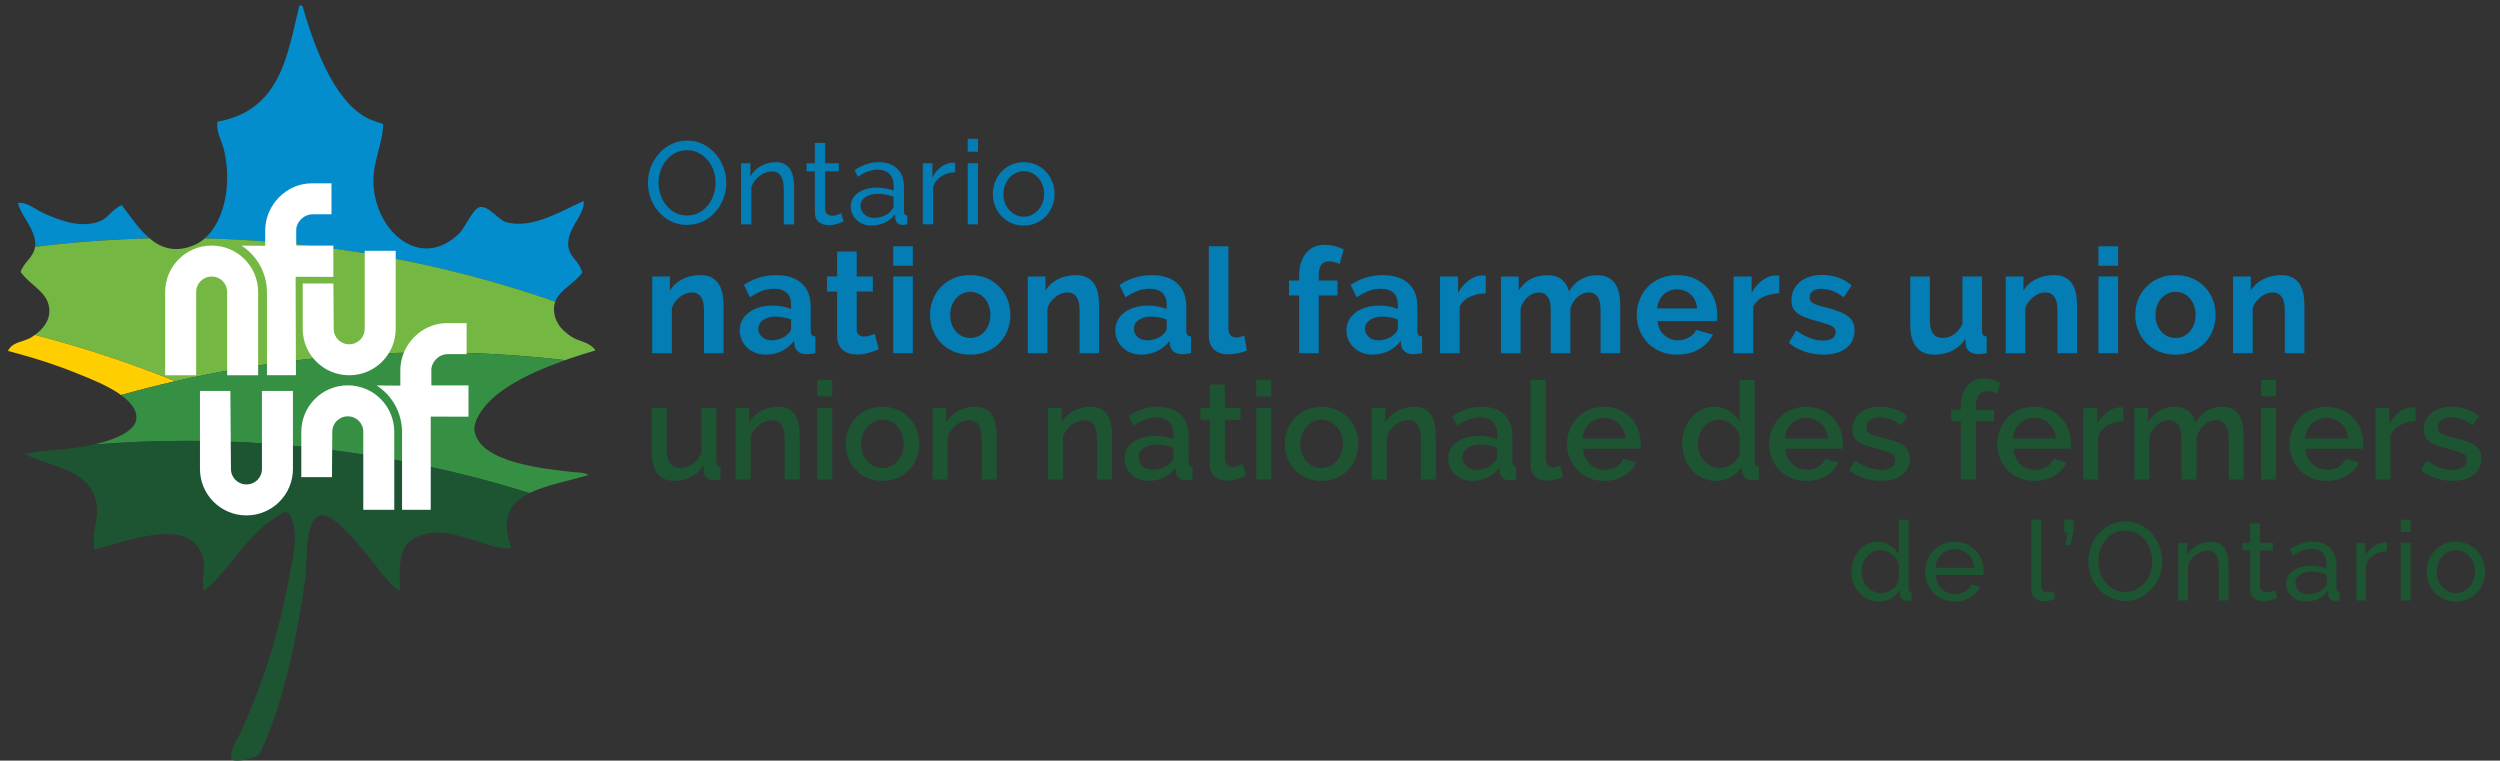 <?xml version="1.0" encoding="UTF-8"?><svg xmlns="http://www.w3.org/2000/svg" width="768" height="233.65" viewBox="0 0 768 233.65"><rect x="0" y="0" width="768" height="233.65" fill="#333333" stroke="none"/><defs><style>.cls-1{fill:#047cb4;}.cls-1,.cls-2,.cls-3,.cls-4,.cls-5,.cls-6,.cls-7{stroke-width:0px;}.cls-2{fill:#fff;}.cls-3{fill:#74b743;}.cls-4{fill:#1d5532;}.cls-5{fill:#038dcd;}.cls-6{fill:#359044;}.cls-7{fill:#ffce01;}</style></defs><g id="leaf"><path class="cls-5" d="M174.69,76.23c.56,2.91,3.02,3.81,4.1,7.17.03.11.07.21.1.32-2.55,3.54-6.98,5.29-8.33,8.96-33.84-11.78-70.01-18.57-107.65-19.45,5.99-5.22,8.47-16.68,5.85-27.36-.66-2.73-2.45-5.42-1.95-8.5,19.51-3.4,21.56-20.91,25.13-35.61.53-.2.86-.09,1.05.26,4.08,14.36,10.71,30.68,21.12,34.83,2.33.93,0,0,3.58,1.27.04,6.02-3.76,12.47-2.85,20.04,1.74,14.45,15.31,24.63,26.43,13.32,1.59-1.62,4.05-7.41,6.14-7.87,2.56-.58,5.74,3.96,8.02,4.62,8.1,2.34,17.38-3.68,23.87-6.47.54,4.43-5.75,8.72-4.63,14.48ZM37.41,63.01c-3.54,1.61-3.9,4.02-7.27,5.15-5.9,1.98-11.95-.66-15.94-2.3-3.28-1.36-6.06-4.08-8.75-3.46,1.23,3.91,4.42,7.08,5.21,10.98.11.55.18,1.12.18,1.7,0,.27-.05.5-.08.74,11.57-1.43,23.31-2.31,35.19-2.59-3.21-2.72-5.85-6.68-8.54-10.22Z"/><path class="cls-3" d="M59.63,75.31c-5.85,2.4-10.12.93-13.67-2.08-11.89.28-23.62,1.16-35.19,2.59-.42,3.24-3.59,4.81-4.43,7.75,2.09,2.82,4.97,4.55,6.86,6.82,1.23,1.48,2.05,3.18,1.95,5.57-.1,2.79-2.06,5.19-4.43,6.93,14.78,3.82,29.17,8.6,43.13,14.22,25.35-5.79,51.74-8.85,78.85-8.85,13.85,0,27.51.83,40.95,2.38.42-.15.84-.32,1.26-.46,2.75-.94,5.46-1.78,8-2.53-1.7-2.66-5.18-2.73-7.44-4.26-1.56-1.05-3.06-2.31-4.06-3.99-.41-.69-.74-1.45-.95-2.29-.12-.46-.21-.95-.25-1.46-.1-1.13.05-2.11.37-2.98-33.84-11.78-70.01-18.57-107.65-19.45-1,.87-2.1,1.59-3.29,2.09Z"/><path class="cls-7" d="M10.71,102.89c-.41.3-.82.58-1.24.84-2.08,1.26-5.77,1.27-7.01,4.09,5.31,1.4,10.4,2.87,15.75,4.8,1.87.67,3.78,1.4,5.74,2.2,3.28,1.34,9.1,3.54,13.23,6.53,5.5-1.54,11.05-2.96,16.66-4.24-13.96-5.62-28.35-10.4-43.13-14.22Z"/><path class="cls-6" d="M176.07,145.02c-8.09-.93-29.19-2.76-30.32-12.92-.26-2.32,1.69-5.52,3.68-7.8,2.98-3.42,7.51-6.36,12.62-8.88.77-.38,1.55-.75,2.35-1.11,3-1.36,6.13-2.56,9.24-3.66-13.44-1.55-27.1-2.38-40.95-2.38-27.11,0-53.5,3.07-78.85,8.85-5.61,1.28-11.16,2.7-16.66,4.24.94.68,1.79,1.4,2.51,2.16,1.31,1.4,2.16,2.92,2.23,4.58.08,1.69-.98,3.14-2.63,4.35-2.64,1.94-6.82,3.29-10.35,4.1-.04,0-.07.01-.11.02,9.36-.74,18.81-1.14,28.36-1.14,13.19,0,26.21.75,39.03,2.16,22.87,2.52,45.08,7.2,66.42,13.88,4.87-2.39,11.62-3.63,18.11-5.54-.92-.82-3.32-.75-4.68-.91Z"/><path class="cls-4" d="M162.64,151.47c-21.34-6.67-43.55-11.36-66.42-13.88-12.82-1.41-25.84-2.16-39.03-2.16-9.55,0-19.01.39-28.36,1.14-7.51,1.71-14.54,1.5-21.11,2.86,2.52,1.45,5.66,2.33,8.75,3.46,5.2,1.89,10.76,3.87,12.74,10,1.85,5.74-1.16,9.45-.3,15.98,11.48-3.13,29.42-9.9,33.23,1.82,1.47,4.5-.46,5.99.49,10.82,9.03-7.42,13.17-17.9,24.33-23.98.65-.18,1.2-.47,2.11.51,3.06,6.52.72,13.73-.39,19.98-.96,5.42-2.16,10.73-3.55,15.9-.64,2.36-1.31,4.7-2.02,7-2.49,8.07-5.43,15.77-8.66,23.02-.02.04-.03.08-.05.12-1.29,2.88-3.71,5.73-3.35,9.22,1.9,1.04,6.55-.27,8.61-1.48,1.36-2.76,2.64-5.82,3.83-9.08,2.21-6.04,4.12-12.81,5.75-19.82.69-2.99,1.33-6.03,1.91-9.07,1.1-5.72,2.01-11.47,2.72-17,.6-4.59-.45-17.54,4.71-18.49,3.9-.71,10.25,7.54,12.85,10.48,4.39,4.97,6.95,9.73,11.39,12.79-.04-7.2-.81-13.91,5.14-16.59,2.7-1.22,5.24-1.54,7.63-1.4,3.65.21,6.97,1.49,9.99,2.33,4.18,1.16,8.36,3.13,11.47,2.33-1.63-4.54-1.73-7.94-.76-10.57,1.04-2.82,3.34-4.75,6.36-6.24Z"/><path class="cls-2" d="M65.02,84.96c2.67,0,4.76,2.09,4.76,4.76v25.56s9.52,0,9.52,0v-25.56c0-7.9-6.38-14.28-14.28-14.28s-14.28,6.38-14.28,14.28v25.56s9.52,0,9.52,0v-25.56c0-2.67,2.1-4.76,4.76-4.76Z"/><path class="cls-2" d="M102.41,85.05v-9.61h-11.4s-.02-4.69-.02-4.69c0-2.48,2.24-4.92,5.1-4.92h5.74v-9.52h-5.99c-8.09,0-14.37,6.92-14.37,14.44v4.76l-7.27-.05c3.41,2.2,5.98,5.58,7.13,9.57l.15.56c.33,1.32.53,2.7.53,4.12v25.56h8.9l-.09-27.37v-2.69l-.02-.2.2.02,11.42.02Z"/><path class="cls-2" d="M80.47,144.05c0,2.67-2.09,4.76-4.76,4.76s-4.76-2.09-4.76-4.76l-.18-23.95h-9.34v23.95c0,7.9,6.38,14.28,14.28,14.28s14.28-6.38,14.28-14.28v-23.95h-9.52v23.95Z"/><path class="cls-2" d="M106.84,118.38c-7.9,0-14.28,6.38-14.28,14.28v13.92s9.42,0,9.42,0l.1-13.92c0-2.67,2.1-4.76,4.76-4.76s4.76,2.09,4.76,4.76v23.95h9.52v-23.95c0-7.9-6.38-14.28-14.28-14.28Z"/><path class="cls-2" d="M132.5,113.7c0-2.48,2.24-4.92,5.1-4.92h5.74v-9.52h-5.99c-8.09,0-14.37,6.92-14.37,14.44v4.76l-7.27-.05c3.41,2.2,5.98,5.58,7.13,9.57l.14.56c.33,1.32.53,2.7.53,4.12v23.95h8.81v-28.45l-.02-.2.2.02,11.42.02v-9.61h-11.4s-.02-4.69-.02-4.69Z"/><path class="cls-2" d="M92.99,87.08v13.92c0,7.9,6.38,14.28,14.29,14.28s14.28-6.38,14.28-14.28v-23.95h-9.52v23.95c0,2.67-2.1,4.76-4.76,4.76s-4.76-2.09-4.76-4.76l-.1-13.92h-9.42Z"/></g><g id="text_blue"><path class="cls-1" d="M211.06,69.11c-1.8,0-3.44-.37-4.91-1.1-1.48-.73-2.74-1.7-3.8-2.92-1.06-1.21-1.87-2.6-2.45-4.16-.58-1.56-.86-3.16-.86-4.79s.31-3.34.92-4.9c.61-1.56,1.46-2.94,2.54-4.14,1.08-1.2,2.36-2.15,3.83-2.86,1.48-.71,3.08-1.06,4.81-1.06s3.43.38,4.9,1.13c1.46.76,2.72,1.75,3.78,2.97,1.06,1.22,1.87,2.61,2.45,4.16s.86,3.13.86,4.73c0,1.7-.31,3.34-.92,4.9-.61,1.56-1.45,2.93-2.52,4.12s-2.34,2.14-3.82,2.84-3.08,1.06-4.81,1.06ZM202.31,56.15c0,1.3.21,2.55.63,3.76.42,1.21,1.01,2.29,1.78,3.22s1.69,1.68,2.77,2.23c1.08.55,2.28.83,3.6.83s2.59-.29,3.67-.88c1.08-.59,2-1.36,2.75-2.3.76-.95,1.33-2.02,1.73-3.22.4-1.2.59-2.41.59-3.64,0-1.3-.21-2.55-.63-3.76-.42-1.21-1.02-2.28-1.8-3.2-.78-.92-1.7-1.66-2.77-2.21-1.07-.55-2.25-.83-3.55-.83-1.37,0-2.59.29-3.67.86-1.08.58-2,1.33-2.75,2.27-.76.94-1.34,2-1.75,3.2-.41,1.2-.61,2.42-.61,3.67Z"/><path class="cls-1" d="M243.96,68.93h-3.17v-10.51c0-2.02-.31-3.48-.92-4.39-.61-.91-1.54-1.37-2.79-1.37-.65,0-1.3.13-1.94.38s-1.26.59-1.84,1.03c-.58.43-1.08.95-1.51,1.55-.43.6-.76,1.26-.97,1.98v11.34h-3.17v-18.79h2.88v4.03c.74-1.32,1.82-2.38,3.22-3.17,1.4-.79,2.93-1.19,4.59-1.19,1.08,0,1.98.2,2.7.59.72.4,1.3.95,1.73,1.66.43.71.74,1.54.92,2.5.18.96.27,2,.27,3.13v11.23Z"/><path class="cls-1" d="M259.15,68c-.19.1-.44.21-.76.34-.31.13-.67.26-1.06.4-.4.13-.83.24-1.3.32-.47.08-.95.13-1.46.13-1.15,0-2.15-.32-2.99-.95-.84-.64-1.26-1.63-1.26-2.97v-12.64h-2.56v-2.48h2.56v-6.26h3.17v6.26h4.21v2.48h-4.21v11.66c.05.7.28,1.2.68,1.51.41.31.89.47,1.44.47.62,0,1.19-.1,1.71-.31.52-.2.87-.37,1.06-.49l.76,2.52Z"/><path class="cls-1" d="M267.65,69.29c-.89,0-1.72-.15-2.48-.45-.77-.3-1.43-.71-2-1.24-.56-.53-1.01-1.15-1.33-1.85-.32-.71-.49-1.48-.49-2.32s.19-1.65.58-2.36c.38-.71.93-1.31,1.64-1.82.71-.5,1.55-.9,2.52-1.19s2.03-.43,3.19-.43c.91,0,1.84.08,2.77.25s1.76.4,2.48.68v-1.51c0-1.54-.43-2.74-1.3-3.62-.86-.88-2.09-1.31-3.67-1.31-1.9,0-3.89.73-5.98,2.2l-1.04-2.05c2.42-1.63,4.86-2.45,7.31-2.45s4.4.66,5.78,1.98c1.38,1.32,2.07,3.18,2.07,5.58v7.67c0,.74.34,1.13,1.01,1.15v2.74c-.34.05-.61.08-.83.11s-.44.04-.68.04c-.62,0-1.12-.19-1.49-.56-.37-.37-.59-.82-.67-1.35l-.07-1.33c-.84,1.13-1.9,1.99-3.19,2.57-1.28.59-2.66.88-4.12.88ZM268.48,66.92c1.13,0,2.18-.21,3.15-.63.97-.42,1.71-.98,2.21-1.67.46-.46.68-.92.68-1.4v-2.77c-1.54-.6-3.13-.9-4.79-.9s-2.87.34-3.87,1.01c-1,.67-1.49,1.55-1.49,2.63,0,.53.1,1.02.31,1.48.2.46.49.85.86,1.19.37.34.81.6,1.31.79.5.19,1.04.29,1.62.29Z"/><path class="cls-1" d="M293.42,52.91c-1.58.05-2.98.46-4.19,1.22s-2.07,1.84-2.57,3.2v11.59h-3.17v-18.79h2.95v4.36c.65-1.3,1.5-2.35,2.56-3.15,1.06-.8,2.18-1.25,3.38-1.35h.61c.17,0,.31.01.43.04v2.88Z"/><path class="cls-1" d="M297.28,46.61v-3.96h3.17v3.96h-3.17ZM297.28,68.93v-18.79h3.17v18.79h-3.17Z"/><path class="cls-1" d="M314.48,69.29c-1.42,0-2.71-.26-3.87-.79-1.16-.53-2.16-1.24-2.99-2.12-.83-.89-1.47-1.92-1.93-3.1-.46-1.18-.68-2.41-.68-3.71s.23-2.57.7-3.74c.47-1.18,1.12-2.21,1.94-3.1.83-.89,1.82-1.6,2.99-2.12,1.16-.53,2.44-.79,3.83-.79s2.68.26,3.85.79c1.18.53,2.18,1.24,3.01,2.12.83.89,1.48,1.92,1.94,3.1.47,1.18.7,2.42.7,3.74s-.23,2.53-.68,3.71c-.46,1.18-1.1,2.21-1.94,3.1-.84.89-1.84,1.6-3.01,2.12-1.16.53-2.45.79-3.87.79ZM308.26,59.61c0,.98.16,1.9.49,2.74.32.84.77,1.57,1.33,2.2.56.62,1.22,1.12,1.98,1.48s1.57.54,2.43.54,1.67-.18,2.43-.54c.76-.36,1.42-.86,2-1.49.58-.64,1.03-1.38,1.35-2.23.32-.85.49-1.77.49-2.75s-.16-1.87-.49-2.72-.77-1.6-1.35-2.23c-.58-.64-1.24-1.13-2-1.49-.76-.36-1.57-.54-2.43-.54s-1.67.19-2.43.56-1.42.88-1.98,1.51c-.56.64-1.01,1.38-1.33,2.23-.32.85-.49,1.77-.49,2.75Z"/><path class="cls-1" d="M222.29,108.5h-6.03v-13.23c0-1.89-.33-3.27-.99-4.14-.66-.87-1.58-1.3-2.75-1.3-.6,0-1.21.12-1.85.36-.63.24-1.22.58-1.78,1.01-.56.44-1.06.95-1.51,1.55-.45.6-.78,1.26-.99,1.98v13.77h-6.03v-23.58h5.44v4.37c.87-1.5,2.13-2.67,3.78-3.51,1.65-.84,3.51-1.26,5.58-1.26,1.47,0,2.67.27,3.6.81.93.54,1.65,1.25,2.16,2.11.51.87.86,1.86,1.06,2.97.19,1.11.29,2.23.29,3.38v14.71Z"/><path class="cls-1" d="M235.29,108.95c-1.14,0-2.21-.19-3.2-.56-.99-.38-1.84-.9-2.56-1.58-.72-.67-1.28-1.46-1.69-2.36-.4-.9-.61-1.89-.61-2.97s.25-2.14.74-3.08c.49-.94,1.18-1.75,2.07-2.41.88-.66,1.94-1.18,3.17-1.55,1.23-.38,2.58-.56,4.05-.56,1.05,0,2.08.09,3.08.27,1,.18,1.9.44,2.68.77v-1.35c0-1.56-.44-2.76-1.33-3.6-.89-.84-2.2-1.26-3.94-1.26-1.26,0-2.49.22-3.69.67-1.2.45-2.43,1.11-3.69,1.98l-1.84-3.83c3.03-2.01,6.3-3.01,9.81-3.01s6.02.83,7.9,2.5c1.87,1.67,2.81,4.07,2.81,7.22v7.33c0,.63.11,1.08.34,1.35s.59.42,1.1.45v5.13c-1.02.21-1.91.31-2.66.31-1.14,0-2.02-.26-2.63-.77-.62-.51-1-1.18-1.15-2.02l-.14-1.3c-1.05,1.38-2.33,2.43-3.82,3.15-1.5.72-3.1,1.08-4.81,1.08ZM237,104.54c1.02,0,1.99-.18,2.9-.54.91-.36,1.63-.84,2.14-1.44.66-.51.99-1.08.99-1.71v-2.7c-.72-.27-1.5-.49-2.34-.65-.84-.16-1.65-.25-2.43-.25-1.56,0-2.83.35-3.82,1.06-.99.71-1.49,1.6-1.49,2.68,0,1.02.39,1.87,1.17,2.54.78.68,1.74,1.01,2.88,1.01Z"/><path class="cls-1" d="M269.94,107.29c-.81.36-1.8.72-2.97,1.08-1.17.36-2.4.54-3.69.54-.84,0-1.63-.11-2.36-.31-.74-.21-1.38-.55-1.94-1.01-.56-.46-1-1.06-1.33-1.8-.33-.73-.49-1.63-.49-2.68v-13.54h-3.1v-4.64h3.1v-7.65h6.03v7.65h4.95v4.64h-4.95v11.52c0,.84.22,1.43.65,1.78.43.35.97.52,1.6.52s1.24-.1,1.85-.31c.6-.21,1.08-.39,1.44-.54l1.21,4.77Z"/><path class="cls-1" d="M274.4,81.64v-5.98h6.03v5.98h-6.03ZM274.4,108.5v-23.58h6.03v23.58h-6.03Z"/><path class="cls-1" d="M298.07,108.95c-1.92,0-3.64-.33-5.17-.99-1.53-.66-2.83-1.55-3.89-2.68-1.06-1.12-1.88-2.42-2.45-3.89-.57-1.47-.86-3.02-.86-4.64s.29-3.21.86-4.68c.57-1.47,1.39-2.77,2.45-3.89,1.06-1.12,2.36-2.02,3.89-2.68,1.53-.66,3.25-.99,5.17-.99s3.64.33,5.15.99c1.51.66,2.8,1.55,3.87,2.68,1.06,1.12,1.88,2.42,2.45,3.89.57,1.47.85,3.03.85,4.68s-.29,3.17-.85,4.64c-.57,1.47-1.38,2.77-2.43,3.89-1.05,1.12-2.34,2.02-3.87,2.68-1.53.66-3.26.99-5.18.99ZM291.9,96.76c0,1.05.16,2,.47,2.86s.75,1.6,1.31,2.23c.55.63,1.21,1.12,1.96,1.46.75.35,1.56.52,2.43.52s1.68-.17,2.43-.52c.75-.34,1.4-.83,1.96-1.46.55-.63.99-1.38,1.31-2.25.31-.87.47-1.83.47-2.88s-.16-1.96-.47-2.83c-.31-.87-.75-1.62-1.31-2.25-.56-.63-1.21-1.12-1.96-1.46-.75-.34-1.56-.52-2.43-.52s-1.68.18-2.43.54c-.75.36-1.4.85-1.96,1.48-.56.63-.99,1.38-1.31,2.25-.31.87-.47,1.82-.47,2.83Z"/><path class="cls-1" d="M337.67,108.5h-6.03v-13.23c0-1.89-.33-3.27-.99-4.14-.66-.87-1.58-1.3-2.75-1.3-.6,0-1.21.12-1.85.36-.63.24-1.22.58-1.78,1.01-.56.44-1.06.95-1.51,1.55-.45.6-.78,1.26-.99,1.98v13.77h-6.03v-23.58h5.44v4.37c.87-1.5,2.13-2.67,3.78-3.51,1.65-.84,3.51-1.26,5.58-1.26,1.47,0,2.67.27,3.6.81.93.54,1.65,1.25,2.16,2.11.51.87.86,1.86,1.06,2.97.19,1.11.29,2.23.29,3.38v14.71Z"/><path class="cls-1" d="M350.67,108.95c-1.14,0-2.21-.19-3.2-.56-.99-.38-1.84-.9-2.56-1.58-.72-.67-1.28-1.46-1.69-2.36-.4-.9-.61-1.89-.61-2.97s.25-2.14.74-3.08c.49-.94,1.18-1.75,2.07-2.41.88-.66,1.94-1.18,3.17-1.55,1.23-.38,2.58-.56,4.05-.56,1.05,0,2.08.09,3.08.27,1,.18,1.9.44,2.68.77v-1.35c0-1.56-.44-2.76-1.33-3.6-.89-.84-2.2-1.26-3.94-1.26-1.26,0-2.49.22-3.69.67-1.2.45-2.43,1.11-3.69,1.98l-1.84-3.83c3.03-2.01,6.3-3.01,9.81-3.01s6.02.83,7.9,2.5c1.87,1.67,2.81,4.07,2.81,7.22v7.33c0,.63.11,1.08.34,1.35s.59.42,1.1.45v5.13c-1.02.21-1.91.31-2.66.31-1.14,0-2.02-.26-2.63-.77-.62-.51-1-1.18-1.15-2.02l-.14-1.3c-1.05,1.38-2.33,2.43-3.82,3.15-1.5.72-3.1,1.08-4.81,1.08ZM352.38,104.54c1.02,0,1.99-.18,2.9-.54.91-.36,1.63-.84,2.14-1.44.66-.51.99-1.08.99-1.71v-2.7c-.72-.27-1.5-.49-2.34-.65-.84-.16-1.65-.25-2.43-.25-1.56,0-2.83.35-3.82,1.06-.99.71-1.49,1.6-1.49,2.68,0,1.02.39,1.87,1.17,2.54.78.68,1.74,1.01,2.88,1.01Z"/><path class="cls-1" d="M371.33,75.65h6.03v25.29c0,.87.21,1.55.63,2.02.42.48,1.02.72,1.8.72.36,0,.76-.06,1.19-.18.43-.12.85-.27,1.24-.45l.81,4.59c-.81.39-1.75.69-2.83.9s-2.06.31-2.92.31c-1.89,0-3.35-.5-4.39-1.51-1.04-1-1.55-2.44-1.55-4.3v-27.41Z"/><path class="cls-1" d="M399.09,108.5v-17.73h-3.11v-4.59h3.11v-1.44c0-2.94.71-5.27,2.12-6.98s3.33-2.56,5.76-2.56c1.92,0,3.85.47,5.8,1.4l-1.21,4.54c-.45-.24-.98-.44-1.6-.61-.62-.16-1.18-.25-1.69-.25-2.1,0-3.15,1.41-3.15,4.23v1.67h5.76v4.59h-5.76v17.73h-6.03Z"/><path class="cls-1" d="M421.68,108.95c-1.14,0-2.21-.19-3.19-.56-.99-.38-1.85-.9-2.57-1.58s-1.28-1.46-1.69-2.36c-.41-.9-.61-1.89-.61-2.97s.25-2.14.74-3.08,1.19-1.75,2.07-2.41c.88-.66,1.94-1.18,3.17-1.55,1.23-.38,2.58-.56,4.05-.56,1.05,0,2.08.09,3.08.27s1.9.44,2.68.77v-1.35c0-1.56-.44-2.76-1.33-3.6-.89-.84-2.2-1.26-3.94-1.26-1.26,0-2.49.22-3.69.67-1.2.45-2.43,1.11-3.69,1.98l-1.85-3.83c3.03-2.01,6.3-3.01,9.81-3.01s6.02.83,7.9,2.5c1.87,1.67,2.81,4.07,2.81,7.22v7.33c0,.63.11,1.08.34,1.35.23.27.59.42,1.1.45v5.13c-1.02.21-1.91.31-2.65.31-1.14,0-2.02-.26-2.63-.77-.62-.51-1-1.18-1.15-2.02l-.13-1.3c-1.05,1.38-2.33,2.43-3.83,3.15-1.5.72-3.11,1.08-4.82,1.08ZM423.39,104.54c1.02,0,1.99-.18,2.9-.54.91-.36,1.63-.84,2.14-1.44.66-.51.99-1.08.99-1.71v-2.7c-.72-.27-1.5-.49-2.34-.65-.84-.16-1.65-.25-2.43-.25-1.56,0-2.83.35-3.83,1.06-.99.71-1.49,1.6-1.49,2.68,0,1.02.39,1.87,1.17,2.54.78.68,1.74,1.01,2.88,1.01Z"/><path class="cls-1" d="M456.42,90.14c-1.83.03-3.46.38-4.91,1.06-1.44.68-2.47,1.69-3.1,3.04v14.27h-6.03v-23.58h5.54v5.04c.42-.81.91-1.54,1.48-2.18.57-.64,1.19-1.21,1.85-1.69.66-.48,1.33-.85,2-1.1.67-.25,1.33-.38,1.96-.38h.74c.16,0,.32.02.47.04v5.49Z"/><path class="cls-1" d="M497.73,108.5h-6.03v-13.23c0-1.89-.32-3.27-.97-4.14-.65-.87-1.54-1.3-2.68-1.3-1.2,0-2.33.46-3.38,1.37-1.05.92-1.8,2.11-2.25,3.58v13.73h-6.03v-13.23c0-1.89-.32-3.27-.97-4.14-.65-.87-1.54-1.3-2.68-1.3s-2.29.45-3.35,1.35c-1.07.9-1.82,2.09-2.27,3.56v13.77h-6.03v-23.58h5.45v4.37c.87-1.53,2.06-2.71,3.58-3.53,1.51-.82,3.25-1.24,5.2-1.24s3.51.48,4.59,1.44c1.08.96,1.77,2.15,2.07,3.55.96-1.62,2.17-2.86,3.64-3.71s3.15-1.28,5.04-1.28c1.44,0,2.62.27,3.56.81.93.54,1.65,1.25,2.16,2.11.51.87.86,1.86,1.06,2.97s.29,2.23.29,3.38v14.71Z"/><path class="cls-1" d="M515.23,108.95c-1.89,0-3.6-.32-5.13-.97-1.53-.64-2.83-1.52-3.92-2.63-1.08-1.11-1.91-2.4-2.5-3.87-.58-1.47-.88-3.02-.88-4.63s.29-3.26.86-4.75c.57-1.49,1.39-2.79,2.47-3.92s2.39-2.02,3.94-2.68c1.54-.66,3.28-.99,5.2-.99s3.64.33,5.15.99c1.51.66,2.8,1.55,3.87,2.66,1.07,1.11,1.88,2.4,2.43,3.87.55,1.47.83,3,.83,4.59,0,.39,0,.76-.02,1.12-.02.36-.05.66-.11.9h-18.22c.09.93.31,1.75.67,2.48.36.72.82,1.33,1.39,1.84.57.51,1.21.9,1.94,1.17.72.27,1.47.41,2.25.41,1.2,0,2.33-.29,3.4-.88,1.06-.58,1.79-1.36,2.18-2.32l5.17,1.44c-.87,1.8-2.26,3.28-4.16,4.43-1.91,1.16-4.18,1.73-6.82,1.73ZM521.35,94.73c-.15-1.77-.8-3.19-1.96-4.25-1.16-1.06-2.56-1.6-4.21-1.6-.81,0-1.57.14-2.27.43-.71.29-1.33.68-1.87,1.19-.54.51-.98,1.12-1.33,1.85-.35.72-.55,1.52-.61,2.38h12.24Z"/><path class="cls-1" d="M546.6,90.14c-1.83.03-3.46.38-4.91,1.06-1.44.68-2.47,1.69-3.1,3.04v14.27h-6.03v-23.58h5.54v5.04c.42-.81.91-1.54,1.48-2.18.57-.64,1.19-1.21,1.85-1.69.66-.48,1.33-.85,2-1.1.67-.25,1.33-.38,1.96-.38h.74c.16,0,.32.02.47.04v5.49Z"/><path class="cls-1" d="M560.19,108.95c-1.98,0-3.92-.32-5.81-.95-1.89-.63-3.51-1.53-4.86-2.7l2.25-3.78c1.44,1.02,2.84,1.79,4.21,2.32,1.37.53,2.72.79,4.07.79,1.2,0,2.14-.23,2.84-.67.69-.45,1.03-1.09,1.03-1.94s-.4-1.45-1.21-1.85c-.81-.39-2.13-.84-3.96-1.35-1.53-.42-2.83-.83-3.92-1.22-1.08-.39-1.95-.83-2.61-1.33-.66-.5-1.14-1.06-1.44-1.71-.3-.64-.45-1.42-.45-2.32,0-1.2.23-2.28.7-3.24.46-.96,1.12-1.78,1.96-2.45s1.82-1.19,2.95-1.55c1.12-.36,2.35-.54,3.67-.54,1.77,0,3.43.25,4.97.76,1.54.51,2.96,1.34,4.25,2.48l-2.43,3.65c-1.2-.9-2.36-1.56-3.49-1.98-1.12-.42-2.24-.63-3.35-.63-1.02,0-1.88.21-2.57.63-.69.42-1.04,1.1-1.04,2.02,0,.42.08.77.25,1.04.16.27.43.51.79.72.36.21.83.41,1.42.61.58.2,1.31.4,2.18.61,1.62.42,3.01.84,4.16,1.26,1.15.42,2.1.9,2.83,1.44.73.54,1.27,1.16,1.62,1.87.34.71.52,1.55.52,2.54,0,2.31-.86,4.13-2.57,5.47-1.71,1.34-4.04,2-6.97,2Z"/><path class="cls-1" d="M594.25,108.95c-2.43,0-4.28-.78-5.54-2.34-1.26-1.56-1.89-3.87-1.89-6.93v-14.76h6.03v13.46c0,3.63,1.31,5.44,3.92,5.44,1.17,0,2.3-.35,3.4-1.06,1.09-.7,1.99-1.78,2.68-3.22v-14.62h6.03v16.65c0,.63.11,1.08.34,1.35.23.27.59.42,1.1.45v5.13c-.6.12-1.1.19-1.51.23-.41.03-.77.04-1.1.04-1.08,0-1.96-.25-2.63-.74-.67-.49-1.07-1.18-1.19-2.05l-.13-1.89c-1.05,1.62-2.4,2.83-4.05,3.65s-3.46,1.22-5.44,1.22Z"/><path class="cls-1" d="M638.08,108.5h-6.03v-13.23c0-1.89-.33-3.27-.99-4.14-.66-.87-1.57-1.3-2.75-1.3-.6,0-1.21.12-1.84.36-.63.24-1.22.58-1.78,1.01-.56.44-1.06.95-1.51,1.55-.45.6-.78,1.26-.99,1.98v13.77h-6.03v-23.58h5.45v4.37c.87-1.5,2.13-2.67,3.78-3.51,1.65-.84,3.51-1.26,5.58-1.26,1.47,0,2.67.27,3.6.81.93.54,1.65,1.25,2.16,2.11.51.87.86,1.86,1.06,2.97s.29,2.23.29,3.38v14.71Z"/><path class="cls-1" d="M644.65,81.64v-5.98h6.03v5.98h-6.03ZM644.65,108.5v-23.58h6.03v23.58h-6.03Z"/><path class="cls-1" d="M668.32,108.95c-1.92,0-3.64-.33-5.17-.99s-2.83-1.55-3.89-2.68c-1.07-1.12-1.88-2.42-2.45-3.89-.57-1.47-.86-3.02-.86-4.64s.29-3.21.86-4.68c.57-1.47,1.39-2.77,2.45-3.89,1.06-1.12,2.36-2.02,3.89-2.68,1.53-.66,3.25-.99,5.17-.99s3.64.33,5.15.99c1.51.66,2.8,1.55,3.87,2.68,1.06,1.12,1.88,2.42,2.45,3.89.57,1.47.85,3.03.85,4.68s-.29,3.17-.85,4.64c-.57,1.47-1.38,2.77-2.43,3.89s-2.34,2.02-3.87,2.68c-1.53.66-3.25.99-5.17.99ZM662.16,96.76c0,1.05.16,2,.47,2.86.32.85.75,1.6,1.3,2.23.56.63,1.21,1.12,1.96,1.46.75.35,1.56.52,2.43.52s1.68-.17,2.43-.52c.75-.34,1.4-.83,1.96-1.46.55-.63.99-1.38,1.3-2.25.32-.87.47-1.83.47-2.88s-.16-1.96-.47-2.83c-.31-.87-.75-1.62-1.3-2.25-.56-.63-1.21-1.12-1.96-1.46-.75-.34-1.56-.52-2.43-.52s-1.68.18-2.43.54c-.75.36-1.4.85-1.96,1.48-.55.63-.99,1.38-1.3,2.25-.31.87-.47,1.82-.47,2.83Z"/><path class="cls-1" d="M707.92,108.5h-6.03v-13.23c0-1.89-.33-3.27-.99-4.14-.66-.87-1.57-1.3-2.75-1.3-.6,0-1.21.12-1.84.36-.63.24-1.22.58-1.78,1.01-.56.44-1.06.95-1.51,1.55-.45.6-.78,1.26-.99,1.98v13.77h-6.03v-23.58h5.45v4.37c.87-1.5,2.13-2.67,3.78-3.51,1.65-.84,3.51-1.26,5.58-1.26,1.47,0,2.67.27,3.6.81.93.54,1.65,1.25,2.16,2.11.51.87.86,1.86,1.06,2.97s.29,2.23.29,3.38v14.71Z"/></g><g id="text_green"><path class="cls-4" d="M207.16,147.73c-2.3,0-4.03-.75-5.21-2.25-1.18-1.5-1.76-3.73-1.76-6.7v-13.44h4.62v12.52c0,3.95,1.4,5.92,4.2,5.92,1.32,0,2.56-.41,3.74-1.22,1.18-.81,2.09-1.99,2.73-3.53v-13.69h4.62v16.51c0,.53.09.91.27,1.13.18.22.51.35.99.38v3.95c-.48.08-.87.14-1.18.17-.31.03-.6.04-.88.04-.84,0-1.55-.23-2.14-.69-.59-.46-.9-1.06-.92-1.79l-.08-2.18c-.98,1.6-2.25,2.81-3.82,3.63-1.57.83-3.29,1.24-5.17,1.24Z"/><path class="cls-4" d="M245.68,147.31h-4.62v-12.31c0-2.07-.33-3.58-.99-4.51-.66-.94-1.63-1.41-2.92-1.41-.67,0-1.34.13-2.02.38-.67.25-1.3.61-1.89,1.07-.59.46-1.11,1.01-1.58,1.64s-.82,1.32-1.07,2.08v13.06h-4.62v-21.97h4.2v4.41c.84-1.48,2.06-2.65,3.65-3.51s3.36-1.28,5.29-1.28c1.32,0,2.39.24,3.23.71.84.48,1.5,1.13,2,1.95.49.83.83,1.78,1.03,2.86.2,1.08.29,2.22.29,3.42v13.4Z"/><path class="cls-4" d="M251.05,121.74v-5.08h4.62v5.08h-4.62ZM251.05,147.31v-21.97h4.62v21.97h-4.62Z"/><path class="cls-4" d="M271.09,147.73c-1.74,0-3.3-.31-4.68-.92-1.39-.62-2.57-1.44-3.55-2.48-.98-1.04-1.74-2.25-2.27-3.63-.53-1.39-.8-2.84-.8-4.35s.27-2.96.8-4.35c.53-1.39,1.29-2.6,2.29-3.63.99-1.04,2.18-1.86,3.57-2.48,1.39-.62,2.93-.92,4.64-.92s3.25.31,4.64.92c1.39.62,2.58,1.44,3.57,2.48.99,1.04,1.76,2.25,2.29,3.63.53,1.39.8,2.83.8,4.35s-.27,2.96-.8,4.35c-.53,1.39-1.3,2.6-2.29,3.63-.99,1.04-2.18,1.86-3.57,2.48-1.39.62-2.93.92-4.64.92ZM264.53,136.39c0,1.06.17,2.04.5,2.94.34.9.8,1.67,1.39,2.33.59.66,1.28,1.18,2.08,1.55.8.38,1.66.57,2.58.57s1.78-.19,2.58-.57c.8-.38,1.49-.9,2.08-1.57.59-.67,1.05-1.46,1.39-2.35.34-.9.5-1.88.5-2.94s-.17-2.01-.5-2.92-.8-1.7-1.39-2.37c-.59-.67-1.28-1.2-2.08-1.58-.8-.38-1.66-.57-2.58-.57s-1.74.2-2.54.59c-.8.39-1.49.92-2.08,1.6s-1.06,1.46-1.41,2.37c-.35.91-.53,1.88-.53,2.92Z"/><path class="cls-4" d="M306.2,147.31h-4.62v-12.31c0-2.07-.33-3.58-.99-4.51-.66-.94-1.63-1.41-2.92-1.41-.67,0-1.34.13-2.02.38-.67.25-1.3.61-1.89,1.07-.59.46-1.11,1.01-1.58,1.64s-.82,1.32-1.07,2.08v13.06h-4.62v-21.97h4.2v4.41c.84-1.48,2.06-2.65,3.65-3.51s3.36-1.28,5.29-1.28c1.32,0,2.39.24,3.23.71.84.48,1.5,1.13,2,1.95.49.83.83,1.78,1.03,2.86.2,1.08.29,2.22.29,3.42v13.4Z"/><path class="cls-4" d="M341.64,147.31h-4.62v-12.31c0-2.07-.33-3.58-.99-4.51-.66-.94-1.63-1.41-2.92-1.41-.67,0-1.34.13-2.02.38-.67.25-1.3.61-1.89,1.07-.59.46-1.11,1.01-1.58,1.64s-.82,1.32-1.07,2.08v13.06h-4.62v-21.97h4.2v4.41c.84-1.48,2.06-2.65,3.65-3.51s3.36-1.28,5.29-1.28c1.32,0,2.39.24,3.23.71.84.48,1.5,1.13,2,1.95.49.83.83,1.78,1.03,2.86.2,1.08.29,2.22.29,3.42v13.4Z"/><path class="cls-4" d="M352.86,147.73c-1.06,0-2.05-.18-2.96-.53-.91-.35-1.69-.83-2.35-1.45-.66-.62-1.18-1.34-1.55-2.18s-.57-1.75-.57-2.73c0-1.04.22-1.97.67-2.81.45-.84,1.08-1.57,1.91-2.18.83-.62,1.81-1.09,2.94-1.43,1.13-.34,2.39-.5,3.76-.5,1.04,0,2.06.09,3.07.27,1.01.18,1.92.43,2.73.73v-1.51c0-1.62-.46-2.89-1.39-3.8-.92-.91-2.25-1.37-3.99-1.37-1.18,0-2.33.22-3.46.65-1.13.44-2.3,1.06-3.51,1.87l-1.43-2.94c2.83-1.9,5.77-2.86,8.82-2.86s5.38.77,7.06,2.31c1.68,1.54,2.52,3.75,2.52,6.64v7.94c0,.98.41,1.48,1.22,1.51v3.95c-.45.08-.83.14-1.15.17-.32.03-.64.04-.94.04-.9,0-1.59-.22-2.08-.67-.49-.45-.79-1.02-.9-1.72l-.13-1.39c-.98,1.29-2.19,2.28-3.63,2.96-1.44.69-2.99,1.03-4.64,1.03ZM354.12,144.33c1.12,0,2.18-.2,3.17-.61.99-.41,1.77-.97,2.33-1.7.59-.5.88-1.04.88-1.6v-2.9c-.78-.31-1.62-.54-2.5-.71-.88-.17-1.74-.25-2.58-.25-1.65,0-3,.36-4.05,1.07-1.05.71-1.58,1.66-1.58,2.83,0,1.09.41,2.01,1.22,2.75.81.74,1.85,1.11,3.11,1.11Z"/><path class="cls-4" d="M382.76,146.18c-.59.28-1.4.6-2.44.95-1.04.35-2.14.53-3.32.53-.73,0-1.41-.1-2.06-.29-.64-.2-1.21-.49-1.7-.88-.49-.39-.88-.9-1.15-1.53-.28-.63-.42-1.39-.42-2.29v-13.73h-2.9v-3.57h2.9v-7.22h4.62v7.22h4.79v3.57h-4.79v12.26c.06.79.3,1.35.74,1.7.43.35.97.53,1.62.53s1.26-.11,1.85-.34,1.02-.41,1.3-.55l.97,3.65Z"/><path class="cls-4" d="M385.95,121.74v-5.08h4.62v5.08h-4.62ZM385.95,147.31v-21.97h4.62v21.97h-4.62Z"/><path class="cls-4" d="M405.99,147.73c-1.74,0-3.3-.31-4.68-.92-1.38-.62-2.57-1.44-3.55-2.48-.98-1.04-1.74-2.25-2.27-3.63-.53-1.39-.8-2.84-.8-4.35s.27-2.96.8-4.35c.53-1.39,1.29-2.6,2.29-3.63s2.18-1.86,3.57-2.48c1.39-.62,2.93-.92,4.64-.92s3.26.31,4.64.92c1.39.62,2.58,1.44,3.57,2.48s1.76,2.25,2.29,3.63c.53,1.39.8,2.83.8,4.35s-.27,2.96-.8,4.35c-.53,1.39-1.29,2.6-2.29,3.63-.99,1.04-2.18,1.86-3.57,2.48-1.38.62-2.93.92-4.64.92ZM399.43,136.39c0,1.06.17,2.04.5,2.94.34.9.8,1.67,1.39,2.33.59.66,1.28,1.18,2.08,1.55.8.38,1.66.57,2.58.57s1.79-.19,2.58-.57c.8-.38,1.49-.9,2.08-1.57s1.05-1.46,1.39-2.35c.34-.9.5-1.88.5-2.94s-.17-2.01-.5-2.92c-.34-.91-.8-1.7-1.39-2.37s-1.28-1.2-2.08-1.58c-.8-.38-1.66-.57-2.58-.57s-1.74.2-2.54.59c-.8.39-1.49.92-2.08,1.6s-1.06,1.46-1.41,2.37c-.35.91-.53,1.88-.53,2.92Z"/><path class="cls-4" d="M441.1,147.31h-4.62v-12.31c0-2.07-.33-3.58-.99-4.51-.66-.94-1.63-1.41-2.92-1.41-.67,0-1.34.13-2.02.38s-1.3.61-1.89,1.07c-.59.46-1.11,1.01-1.58,1.64s-.82,1.32-1.07,2.08v13.06h-4.62v-21.97h4.2v4.41c.84-1.48,2.06-2.65,3.65-3.51s3.36-1.28,5.29-1.28c1.32,0,2.39.24,3.23.71.84.48,1.5,1.13,2,1.95.49.83.83,1.78,1.03,2.86.2,1.08.29,2.22.29,3.42v13.4Z"/><path class="cls-4" d="M452.31,147.73c-1.06,0-2.05-.18-2.96-.53-.91-.35-1.7-.83-2.35-1.45-.66-.62-1.18-1.34-1.55-2.18s-.57-1.75-.57-2.73c0-1.04.22-1.97.67-2.81.45-.84,1.08-1.57,1.91-2.18.83-.62,1.81-1.09,2.94-1.43s2.39-.5,3.76-.5c1.04,0,2.06.09,3.07.27,1.01.18,1.92.43,2.73.73v-1.51c0-1.62-.46-2.89-1.39-3.8s-2.25-1.37-3.99-1.37c-1.18,0-2.33.22-3.46.65-1.13.44-2.3,1.06-3.51,1.87l-1.43-2.94c2.83-1.9,5.77-2.86,8.82-2.86s5.38.77,7.06,2.31c1.68,1.54,2.52,3.75,2.52,6.64v7.94c0,.98.41,1.48,1.22,1.51v3.95c-.45.08-.83.14-1.16.17-.32.03-.64.04-.94.04-.9,0-1.59-.22-2.08-.67-.49-.45-.79-1.02-.9-1.72l-.13-1.39c-.98,1.29-2.19,2.28-3.63,2.96-1.44.69-2.99,1.03-4.64,1.03ZM453.57,144.33c1.12,0,2.18-.2,3.17-.61.99-.41,1.77-.97,2.33-1.7.59-.5.88-1.04.88-1.6v-2.9c-.78-.31-1.62-.54-2.5-.71s-1.74-.25-2.58-.25c-1.65,0-3,.36-4.05,1.07-1.05.71-1.58,1.66-1.58,2.83,0,1.09.41,2.01,1.22,2.75.81.74,1.85,1.11,3.11,1.11Z"/><path class="cls-4" d="M470.2,116.65h4.62v24.32c0,.81.21,1.45.63,1.91.42.46,1.01.69,1.76.69.31,0,.67-.06,1.07-.17.41-.11.79-.24,1.15-.38l.67,3.61c-.67.31-1.47.55-2.39.73s-1.75.27-2.48.27c-1.6,0-2.83-.43-3.72-1.3-.88-.87-1.32-2.1-1.32-3.7v-26Z"/><path class="cls-4" d="M492.76,147.73c-1.71,0-3.26-.3-4.66-.9-1.4-.6-2.6-1.42-3.59-2.46s-1.76-2.24-2.31-3.61c-.55-1.37-.82-2.83-.82-4.37s.27-3,.82-4.39,1.32-2.6,2.31-3.65c.99-1.05,2.19-1.88,3.59-2.48,1.4-.6,2.97-.9,4.7-.9s3.26.31,4.64.92c1.39.62,2.57,1.43,3.55,2.46.98,1.02,1.73,2.21,2.25,3.57.52,1.36.78,2.78.78,4.26,0,.34-.01.65-.04.95-.03.29-.06.54-.08.73h-17.6c.08.98.32,1.86.69,2.65.38.78.87,1.46,1.47,2.04.6.57,1.29,1.02,2.06,1.32.77.31,1.58.46,2.42.46.62,0,1.22-.08,1.83-.23s1.16-.38,1.66-.67c.5-.29.95-.65,1.34-1.07.39-.42.7-.88.92-1.38l3.95,1.13c-.76,1.65-2.01,3-3.76,4.05s-3.79,1.58-6.11,1.58ZM499.43,134.67c-.08-.92-.32-1.78-.69-2.56-.38-.78-.86-1.45-1.45-1.99-.59-.55-1.27-.97-2.06-1.28-.78-.31-1.61-.46-2.48-.46s-1.69.15-2.46.46c-.77.31-1.45.73-2.04,1.28-.59.55-1.06,1.21-1.43,1.99-.36.79-.59,1.64-.67,2.56h13.27Z"/><path class="cls-4" d="M527.11,147.73c-1.48,0-2.86-.3-4.12-.9-1.26-.6-2.35-1.42-3.28-2.46s-1.65-2.25-2.16-3.63c-.52-1.38-.78-2.88-.78-4.47s.25-2.99.74-4.35c.49-1.36,1.18-2.55,2.06-3.59.88-1.04,1.92-1.85,3.11-2.46,1.19-.6,2.5-.9,3.93-.9,1.76,0,3.32.43,4.66,1.28s2.39,1.94,3.15,3.25v-12.85h4.62v25.2c0,.53.09.91.27,1.13.18.22.51.35.99.38v3.95c-.48.08-.86.14-1.16.17-.29.03-.54.04-.74.04-.92,0-1.68-.24-2.27-.71s-.91-1.09-.97-1.85l-.08-1.64c-.81,1.37-1.92,2.45-3.32,3.23-1.4.78-2.95,1.18-4.66,1.18ZM528.25,143.79c.67,0,1.34-.11,2.02-.34s1.29-.53,1.85-.92c.56-.39,1.04-.85,1.45-1.38.41-.53.69-1.11.86-1.72v-5.75c-.25-.7-.61-1.34-1.07-1.93s-.99-1.09-1.58-1.51c-.59-.42-1.21-.74-1.87-.97-.66-.22-1.32-.34-2-.34-.92,0-1.77.21-2.54.63s-1.43.98-1.99,1.68c-.56.7-1,1.5-1.32,2.39-.32.9-.48,1.82-.48,2.77,0,1.01.17,1.96.53,2.86.35.9.83,1.68,1.45,2.35.62.67,1.32,1.21,2.12,1.6.8.39,1.66.59,2.58.59Z"/><path class="cls-4" d="M554.87,147.73c-1.71,0-3.26-.3-4.66-.9-1.4-.6-2.6-1.42-3.59-2.46s-1.76-2.24-2.31-3.61c-.55-1.37-.82-2.83-.82-4.37s.27-3,.82-4.39,1.32-2.6,2.31-3.65c.99-1.05,2.19-1.88,3.59-2.48,1.4-.6,2.97-.9,4.7-.9s3.26.31,4.64.92c1.39.62,2.57,1.43,3.55,2.46.98,1.02,1.73,2.21,2.25,3.57.52,1.36.78,2.78.78,4.26,0,.34-.01.65-.04.95-.03.29-.06.54-.08.73h-17.6c.08.98.32,1.86.69,2.65.38.78.87,1.46,1.47,2.04.6.57,1.29,1.02,2.06,1.32.77.31,1.58.46,2.42.46.62,0,1.22-.08,1.83-.23s1.16-.38,1.66-.67c.5-.29.95-.65,1.34-1.07.39-.42.7-.88.92-1.38l3.95,1.13c-.76,1.65-2.01,3-3.76,4.05s-3.79,1.58-6.11,1.58ZM561.55,134.67c-.08-.92-.32-1.78-.69-2.56-.38-.78-.86-1.45-1.45-1.99-.59-.55-1.27-.97-2.06-1.28-.78-.31-1.61-.46-2.48-.46s-1.69.15-2.46.46c-.77.31-1.45.73-2.04,1.28-.59.55-1.06,1.21-1.43,1.99-.36.79-.59,1.64-.67,2.56h13.27Z"/><path class="cls-4" d="M577.89,147.73c-1.76,0-3.52-.29-5.27-.86-1.75-.57-3.26-1.39-4.52-2.46l1.85-2.94c1.32.95,2.62,1.67,3.91,2.16,1.29.49,2.6.74,3.95.74s2.46-.27,3.25-.8c.8-.53,1.2-1.29,1.2-2.27,0-.92-.45-1.6-1.34-2.02-.9-.42-2.3-.88-4.2-1.39-1.37-.36-2.55-.71-3.53-1.05-.98-.34-1.78-.73-2.39-1.18-.62-.45-1.06-.97-1.34-1.55s-.42-1.3-.42-2.14c0-1.12.22-2.11.65-2.98.43-.87,1.04-1.6,1.81-2.21.77-.6,1.67-1.06,2.71-1.37,1.04-.31,2.16-.46,3.36-.46,1.65,0,3.19.25,4.62.76s2.7,1.23,3.82,2.18l-1.97,2.77c-2.04-1.62-4.21-2.44-6.51-2.44-1.18,0-2.16.25-2.96.73-.8.49-1.2,1.27-1.2,2.33,0,.45.08.83.25,1.13.17.31.44.57.82.8s.87.43,1.47.61c.6.18,1.35.38,2.25.61,1.48.36,2.76.73,3.84,1.09,1.08.36,1.97.79,2.67,1.28.7.49,1.22,1.06,1.55,1.72.34.66.5,1.45.5,2.37,0,2.1-.79,3.76-2.37,4.98-1.58,1.22-3.73,1.83-6.45,1.83Z"/><path class="cls-4" d="M602.37,147.31v-17.85h-2.94v-3.57h2.94v-.88c0-2.71.63-4.86,1.89-6.43s2.97-2.35,5.12-2.35c.9,0,1.78.12,2.65.36.87.24,1.69.57,2.48.99l-1.01,3.44c-.42-.25-.92-.46-1.49-.63-.57-.17-1.13-.25-1.66-.25-1.09,0-1.92.41-2.5,1.22-.57.81-.86,1.99-.86,3.53v1.01h5.63v3.57h-5.63v17.85h-4.62Z"/><path class="cls-4" d="M624.93,147.73c-1.71,0-3.26-.3-4.66-.9-1.4-.6-2.6-1.42-3.59-2.46s-1.76-2.24-2.31-3.61c-.55-1.37-.82-2.83-.82-4.37s.27-3,.82-4.39,1.32-2.6,2.31-3.65c.99-1.05,2.19-1.88,3.59-2.48,1.4-.6,2.97-.9,4.7-.9s3.26.31,4.64.92c1.39.62,2.57,1.43,3.55,2.46.98,1.02,1.73,2.21,2.25,3.57.52,1.36.78,2.78.78,4.26,0,.34-.01.65-.04.95-.03.29-.06.54-.08.73h-17.6c.08.98.32,1.86.69,2.65.38.78.87,1.46,1.47,2.04.6.57,1.29,1.02,2.06,1.32.77.31,1.58.46,2.42.46.62,0,1.22-.08,1.83-.23s1.16-.38,1.66-.67c.5-.29.95-.65,1.34-1.07.39-.42.7-.88.92-1.38l3.95,1.13c-.76,1.65-2.01,3-3.76,4.05s-3.79,1.58-6.11,1.58ZM631.61,134.67c-.08-.92-.32-1.78-.69-2.56-.38-.78-.86-1.45-1.45-1.99-.59-.55-1.27-.97-2.06-1.28-.78-.31-1.61-.46-2.48-.46s-1.69.15-2.46.46c-.77.31-1.45.73-2.04,1.28-.59.55-1.06,1.21-1.43,1.99-.36.79-.59,1.64-.67,2.56h13.27Z"/><path class="cls-4" d="M652.31,129.34c-1.79.06-3.38.47-4.77,1.24-1.39.77-2.37,1.87-2.96,3.3v13.44h-4.62v-21.97h4.28v4.91c.76-1.51,1.74-2.72,2.96-3.63,1.22-.91,2.53-1.41,3.93-1.49h.69c.18,0,.34.01.48.04v4.16Z"/><path class="cls-4" d="M689.27,147.31h-4.62v-12.31c0-2.04-.34-3.54-1.01-4.49-.67-.95-1.65-1.43-2.94-1.43s-2.51.48-3.59,1.45c-1.08.97-1.86,2.22-2.33,3.76v13.02h-4.62v-12.31c0-2.07-.34-3.58-1.01-4.51s-1.64-1.41-2.9-1.41-2.52.48-3.61,1.43c-1.09.95-1.88,2.2-2.35,3.74v13.06h-4.62v-21.97h4.2v4.41c.87-1.54,2.01-2.72,3.42-3.55s3.03-1.24,4.85-1.24,3.25.48,4.3,1.43c1.05.95,1.7,2.14,1.95,3.57.92-1.62,2.09-2.86,3.49-3.72,1.4-.85,3-1.28,4.79-1.28,1.29,0,2.36.25,3.21.74.85.49,1.53,1.14,2.04,1.95s.85,1.76,1.05,2.83c.2,1.08.29,2.22.29,3.42v13.4Z"/><path class="cls-4" d="M694.6,121.74v-5.08h4.62v5.08h-4.62ZM694.6,147.31v-21.97h4.62v21.97h-4.62Z"/><path class="cls-4" d="M714.72,147.73c-1.71,0-3.26-.3-4.66-.9-1.4-.6-2.6-1.42-3.59-2.46s-1.76-2.24-2.31-3.61c-.55-1.37-.82-2.83-.82-4.37s.27-3,.82-4.39,1.32-2.6,2.31-3.65c.99-1.05,2.19-1.88,3.59-2.48,1.4-.6,2.97-.9,4.7-.9s3.26.31,4.64.92c1.39.62,2.57,1.43,3.55,2.46.98,1.02,1.73,2.21,2.25,3.57.52,1.36.78,2.78.78,4.26,0,.34-.01.65-.04.95-.03.29-.06.54-.08.73h-17.6c.08.98.32,1.86.69,2.65.38.78.87,1.46,1.47,2.04.6.57,1.29,1.02,2.06,1.32.77.31,1.58.46,2.42.46.62,0,1.22-.08,1.83-.23s1.16-.38,1.66-.67c.5-.29.95-.65,1.34-1.07.39-.42.7-.88.92-1.38l3.95,1.13c-.76,1.65-2.01,3-3.76,4.05s-3.79,1.58-6.11,1.58ZM721.4,134.67c-.08-.92-.32-1.78-.69-2.56-.38-.78-.86-1.45-1.45-1.99-.59-.55-1.27-.97-2.06-1.28-.78-.31-1.61-.46-2.48-.46s-1.69.15-2.46.46c-.77.31-1.45.73-2.04,1.28-.59.55-1.06,1.21-1.43,1.99-.36.79-.59,1.64-.67,2.56h13.27Z"/><path class="cls-4" d="M742.1,129.34c-1.79.06-3.38.47-4.77,1.24-1.39.77-2.37,1.87-2.96,3.3v13.44h-4.62v-21.97h4.28v4.91c.76-1.51,1.74-2.72,2.96-3.63,1.22-.91,2.53-1.41,3.93-1.49h.69c.18,0,.34.01.48.04v4.16Z"/><path class="cls-4" d="M753.44,147.73c-1.76,0-3.52-.29-5.27-.86-1.75-.57-3.26-1.39-4.52-2.46l1.85-2.94c1.32.95,2.62,1.67,3.91,2.16,1.29.49,2.6.74,3.95.74s2.46-.27,3.25-.8c.8-.53,1.2-1.29,1.2-2.27,0-.92-.45-1.6-1.34-2.02-.9-.42-2.3-.88-4.2-1.39-1.37-.36-2.55-.71-3.53-1.05-.98-.34-1.78-.73-2.39-1.18-.62-.45-1.06-.97-1.34-1.55s-.42-1.3-.42-2.14c0-1.12.22-2.11.65-2.98.43-.87,1.04-1.6,1.81-2.21.77-.6,1.67-1.06,2.71-1.37,1.04-.31,2.16-.46,3.36-.46,1.65,0,3.19.25,4.62.76s2.7,1.23,3.82,2.18l-1.97,2.77c-2.04-1.62-4.21-2.44-6.51-2.44-1.18,0-2.16.25-2.96.73-.8.49-1.2,1.27-1.2,2.33,0,.45.08.83.25,1.13.17.31.44.57.82.8s.87.43,1.47.61c.6.18,1.35.38,2.25.61,1.48.36,2.76.73,3.84,1.09,1.08.36,1.97.79,2.67,1.28.7.49,1.22,1.06,1.55,1.72.34.66.5,1.45.5,2.37,0,2.1-.79,3.76-2.37,4.98-1.58,1.22-3.73,1.83-6.45,1.83Z"/><path class="cls-4" d="M577.22,184.81c-1.22,0-2.36-.25-3.4-.75-1.04-.5-1.94-1.17-2.69-2.01-.75-.84-1.33-1.81-1.75-2.92-.42-1.11-.63-2.28-.63-3.5s.2-2.43.59-3.55.95-2.1,1.67-2.94c.71-.84,1.56-1.5,2.55-1.99.99-.49,2.07-.73,3.25-.73,1.43,0,2.7.37,3.82,1.12s2.01,1.66,2.67,2.72v-10.61h2.99v21.15c0,.7.32,1.06.95,1.09v2.58c-.32.04-.57.08-.76.1-.19.02-.38.03-.56.03-.59,0-1.1-.2-1.55-.59-.44-.4-.66-.86-.66-1.38v-1.5c-.7,1.16-1.64,2.06-2.8,2.7-1.17.65-2.4.97-3.69.97ZM577.94,182.23c.54,0,1.1-.1,1.68-.31.58-.2,1.12-.49,1.63-.85.51-.36.95-.79,1.33-1.28.37-.49.62-1,.73-1.55v-5.1c-.2-.57-.51-1.11-.92-1.62-.41-.51-.87-.95-1.38-1.33-.51-.37-1.05-.67-1.63-.88s-1.15-.32-1.72-.32c-.88,0-1.68.19-2.4.56-.71.38-1.33.87-1.84,1.5-.51.62-.9,1.34-1.17,2.14-.27.8-.41,1.63-.41,2.46,0,.88.16,1.73.48,2.53s.75,1.5,1.29,2.09c.54.59,1.18,1.06,1.92,1.41.74.35,1.54.53,2.4.53Z"/><path class="cls-4" d="M600.48,184.81c-1.34,0-2.56-.24-3.67-.73s-2.06-1.15-2.86-1.99c-.79-.84-1.41-1.82-1.85-2.94-.44-1.12-.66-2.31-.66-3.55s.22-2.42.66-3.54c.44-1.11,1.07-2.09,1.87-2.92.8-.84,1.76-1.5,2.87-1.99,1.11-.49,2.33-.73,3.67-.73s2.56.25,3.66.75c1.1.5,2.03,1.16,2.8,1.99s1.37,1.79,1.79,2.89c.42,1.1.63,2.24.63,3.42,0,.25,0,.47-.02.68-.01.2-.03.36-.05.48h-14.72c.07.88.27,1.69.61,2.41s.78,1.35,1.33,1.87,1.16.93,1.85,1.22c.69.29,1.42.44,2.19.44.54,0,1.08-.07,1.6-.22.52-.15,1.01-.35,1.46-.6.45-.25.86-.55,1.21-.92.35-.36.62-.77.8-1.22l2.58.71c-.29.66-.7,1.26-1.21,1.8-.51.54-1.1,1.01-1.77,1.41-.67.4-1.41.71-2.23.94-.82.23-1.67.34-2.55.34ZM606.56,174.41c-.07-.84-.28-1.62-.63-2.33s-.79-1.32-1.33-1.82c-.53-.5-1.15-.89-1.85-1.17-.7-.28-1.45-.43-2.24-.43s-1.54.14-2.24.43c-.7.28-1.32.68-1.85,1.19-.53.51-.96,1.12-1.29,1.82-.33.7-.53,1.47-.59,2.31h12.04Z"/><path class="cls-4" d="M624.04,159.65h2.99v20.23c0,.66.18,1.17.53,1.55.35.37.84.56,1.48.56.25,0,.54-.04.88-.12.34-.08.66-.18.95-.29l.48,2.41c-.5.2-1.09.37-1.77.51-.68.14-1.28.2-1.8.2-1.16,0-2.07-.33-2.74-.99-.67-.66-1-1.58-1-2.75v-21.32Z"/><path class="cls-4" d="M634.48,167.44l.68-3.91h-1.02v-3.88h2.82v3.88l-1.02,3.91h-1.46Z"/><path class="cls-4" d="M652.87,184.64c-1.7,0-3.25-.35-4.64-1.04s-2.59-1.61-3.59-2.75c-1-1.14-1.77-2.45-2.31-3.93-.54-1.47-.82-2.98-.82-4.52s.29-3.15.87-4.62,1.38-2.78,2.4-3.91c1.02-1.13,2.23-2.03,3.62-2.7,1.39-.67,2.91-1,4.54-1s3.24.36,4.62,1.07c1.38.71,2.57,1.65,3.57,2.8,1,1.16,1.77,2.46,2.31,3.93.54,1.46.82,2.95.82,4.47,0,1.61-.29,3.15-.87,4.62-.58,1.47-1.37,2.77-2.38,3.89-1.01,1.12-2.21,2.02-3.6,2.69-1.39.67-2.91,1-4.54,1ZM644.61,172.4c0,1.22.2,2.41.59,3.55s.96,2.16,1.68,3.04c.72.88,1.6,1.59,2.62,2.11,1.02.52,2.15.78,3.4.78s2.45-.28,3.47-.83c1.02-.55,1.89-1.28,2.6-2.18.71-.89,1.26-1.91,1.63-3.04.37-1.13.56-2.28.56-3.43,0-1.22-.2-2.41-.59-3.55s-.96-2.15-1.7-3.03-1.61-1.57-2.62-2.09c-1.01-.52-2.12-.78-3.35-.78-1.29,0-2.45.27-3.47.82-1.02.54-1.89,1.26-2.6,2.14-.71.88-1.26,1.89-1.65,3.03-.39,1.13-.58,2.29-.58,3.47Z"/><path class="cls-4" d="M684.59,184.47h-2.99v-9.93c0-1.9-.29-3.29-.87-4.15s-1.46-1.29-2.63-1.29c-.61,0-1.22.12-1.84.36-.61.24-1.19.56-1.73.97s-1.02.9-1.43,1.46-.71,1.19-.92,1.87v10.71h-2.99v-17.75h2.72v3.81c.7-1.25,1.72-2.24,3.04-2.99s2.77-1.12,4.33-1.12c1.02,0,1.87.19,2.55.56.68.38,1.22.9,1.63,1.56.41.67.7,1.46.87,2.36.17.91.26,1.89.26,2.96v10.61Z"/><path class="cls-4" d="M699.59,183.59c-.18.09-.42.2-.71.32-.29.12-.63.25-1,.37s-.78.23-1.22.31c-.44.08-.9.12-1.38.12-1.09,0-2.03-.3-2.82-.9-.79-.6-1.19-1.54-1.19-2.8v-11.93h-2.41v-2.35h2.41v-5.92h2.99v5.92h3.98v2.35h-3.98v11.02c.04.66.26,1.13.65,1.43.38.29.84.44,1.36.44.59,0,1.13-.1,1.62-.29s.82-.34,1-.46l.71,2.38Z"/><path class="cls-4" d="M708.26,184.81c-.84,0-1.62-.14-2.35-.43s-1.35-.67-1.89-1.17c-.53-.5-.95-1.08-1.26-1.75-.31-.67-.46-1.4-.46-2.19s.18-1.56.54-2.23c.36-.67.88-1.24,1.55-1.72.67-.48,1.46-.85,2.38-1.12s1.92-.41,3.01-.41c.86,0,1.73.08,2.62.24.88.16,1.67.37,2.35.65v-1.43c0-1.45-.41-2.59-1.22-3.42-.82-.83-1.97-1.24-3.47-1.24-1.79,0-3.67.69-5.64,2.07l-.99-1.94c2.29-1.54,4.59-2.31,6.9-2.31s4.15.62,5.46,1.87c1.3,1.25,1.96,3,1.96,5.27v7.24c0,.7.32,1.06.95,1.09v2.58c-.32.04-.58.08-.78.1-.2.02-.42.03-.65.03-.59,0-1.06-.18-1.41-.53-.35-.35-.56-.78-.63-1.27l-.07-1.26c-.79,1.06-1.8,1.88-3.01,2.43-1.21.56-2.51.83-3.89.83ZM709.04,182.57c1.07,0,2.06-.2,2.97-.6.92-.4,1.62-.92,2.09-1.58.43-.43.65-.87.65-1.33v-2.62c-1.45-.57-2.96-.85-4.52-.85s-2.71.32-3.66.95c-.94.63-1.41,1.46-1.41,2.48,0,.5.1.96.29,1.39.19.43.46.8.82,1.12.35.32.76.57,1.24.75.48.18.99.27,1.53.27Z"/><path class="cls-4" d="M733.25,169.34c-1.5.05-2.82.43-3.96,1.16-1.14.73-1.96,1.73-2.43,3.03v10.95h-2.99v-17.75h2.79v4.11c.61-1.22,1.42-2.21,2.41-2.97,1-.76,2.06-1.18,3.2-1.28h.58c.16,0,.29.01.41.03v2.72Z"/><path class="cls-4" d="M737.53,163.39v-3.74h2.99v3.74h-2.99ZM737.53,184.47v-17.75h2.99v17.75h-2.99Z"/><path class="cls-4" d="M754.43,184.81c-1.34,0-2.56-.25-3.66-.75s-2.04-1.17-2.82-2.01c-.78-.84-1.39-1.81-1.82-2.92-.43-1.11-.65-2.28-.65-3.5s.22-2.43.66-3.54c.44-1.11,1.05-2.08,1.84-2.92.78-.84,1.72-1.51,2.82-2.01,1.1-.5,2.31-.75,3.62-.75s2.53.25,3.64.75c1.11.5,2.06,1.17,2.84,2.01.78.84,1.39,1.81,1.84,2.92.44,1.11.66,2.29.66,3.54s-.21,2.39-.65,3.5c-.43,1.11-1.04,2.08-1.84,2.92-.79.84-1.74,1.51-2.84,2.01-1.1.5-2.32.75-3.66.75ZM748.55,175.67c0,.93.15,1.79.46,2.58.31.79.72,1.48,1.26,2.07.53.59,1.16,1.05,1.87,1.39.71.34,1.48.51,2.29.51s1.58-.17,2.29-.51c.71-.34,1.34-.81,1.89-1.41.54-.6.97-1.3,1.28-2.11s.46-1.67.46-2.6-.15-1.76-.46-2.57-.73-1.51-1.28-2.11c-.54-.6-1.17-1.07-1.89-1.41s-1.48-.51-2.29-.51-1.58.18-2.29.53-1.34.83-1.87,1.43c-.53.6-.95,1.3-1.26,2.11-.31.81-.46,1.67-.46,2.6Z"/></g></svg>